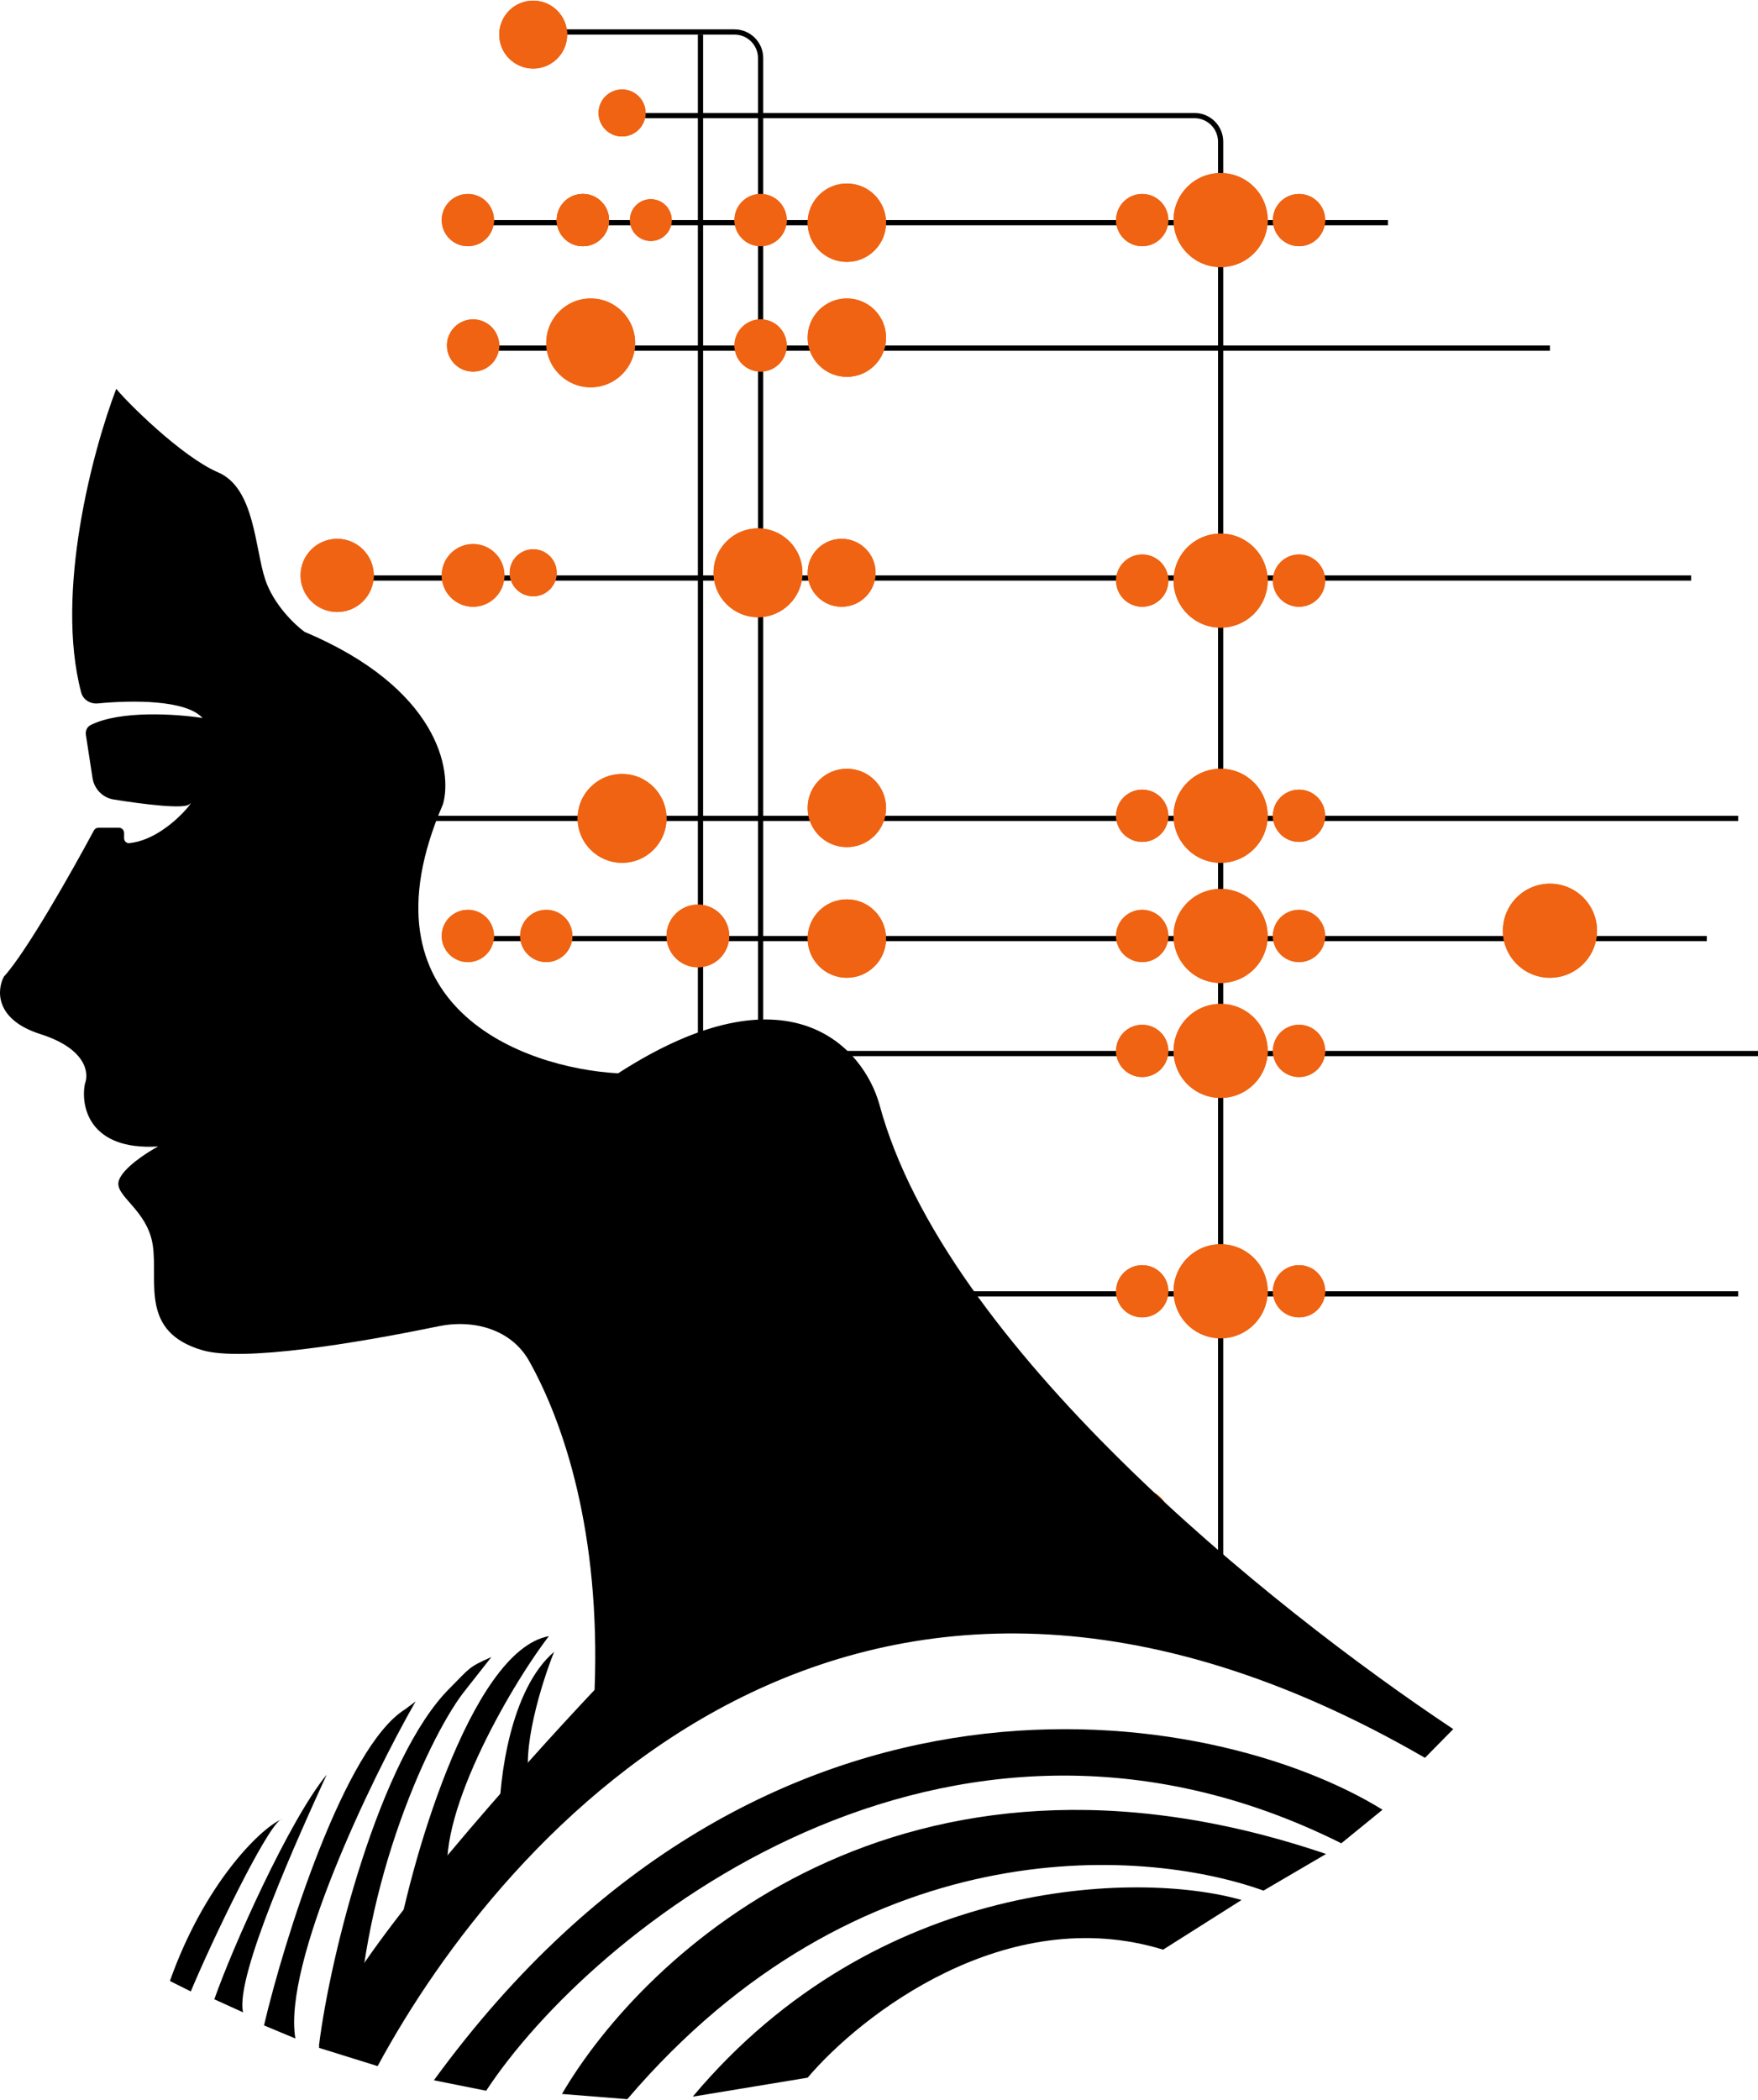 <svg width="576" height="688" viewBox="0 0 576 688" fill="none" xmlns="http://www.w3.org/2000/svg">
<g clip-path="url(#clip0_128_126)">
<path fill-rule="evenodd" clip-rule="evenodd" d="M240.644 11.334H174.703V9.622H240.644C245.847 9.622 250.064 13.837 250.064 19.037V466.681H248.352V19.037C248.352 14.783 244.901 11.334 240.644 11.334Z" fill="black"/>
<path fill-rule="evenodd" clip-rule="evenodd" d="M454.74 73.816H153.293V72.104H454.74V73.816Z" fill="black"/>
<path fill-rule="evenodd" clip-rule="evenodd" d="M507.836 114.9H153.293V113.188H507.836V114.9Z" fill="black"/>
<path fill-rule="evenodd" clip-rule="evenodd" d="M554.081 190.22L115.612 190.22L115.612 188.508L554.081 188.508V190.22Z" fill="black"/>
<path fill-rule="evenodd" clip-rule="evenodd" d="M569.495 268.965L132.74 268.965V267.253L569.495 267.253V268.965Z" fill="black"/>
<path fill-rule="evenodd" clip-rule="evenodd" d="M559.219 308.337H153.293V306.625H559.219V308.337Z" fill="black"/>
<path fill-rule="evenodd" clip-rule="evenodd" d="M576.347 345.997L226.942 345.997V344.285L576.347 344.285V345.997Z" fill="black"/>
<path fill-rule="evenodd" clip-rule="evenodd" d="M569.495 424.741L264.623 424.741V423.029L569.495 423.03V424.741Z" fill="black"/>
<path fill-rule="evenodd" clip-rule="evenodd" d="M230.368 11.334L230.368 467.537H228.655L228.655 11.334H230.368Z" fill="black"/>
<path fill-rule="evenodd" clip-rule="evenodd" d="M391.368 38.723H202.963V37.011H391.368C396.57 37.011 400.788 41.227 400.788 46.426V532.587H399.075V46.426C399.075 42.172 395.624 38.723 391.368 38.723Z" fill="black"/>
<path d="M415.344 72.103C415.344 80.612 408.443 87.51 399.929 87.51C391.416 87.51 384.514 80.612 384.514 72.103C384.514 63.595 391.416 56.697 399.929 56.697C408.443 56.697 415.344 63.595 415.344 72.103Z" fill="#EF6312"/>
<path fill-rule="evenodd" clip-rule="evenodd" d="M399.929 85.798C407.497 85.798 413.632 79.667 413.632 72.103C413.632 64.54 407.497 58.409 399.929 58.409C392.362 58.409 386.227 64.54 386.227 72.103C386.227 79.667 392.362 85.798 399.929 85.798ZM399.929 87.51C408.443 87.51 415.344 80.612 415.344 72.103C415.344 63.595 408.443 56.697 399.929 56.697C391.416 56.697 384.514 63.595 384.514 72.103C384.514 80.612 391.416 87.51 399.929 87.51Z" fill="#EF6312"/>
<path d="M434.185 72.103C434.185 76.831 430.351 80.663 425.621 80.663C420.891 80.663 417.057 76.831 417.057 72.103C417.057 67.376 420.891 63.544 425.621 63.544C430.351 63.544 434.185 67.376 434.185 72.103Z" fill="#EF6312"/>
<path fill-rule="evenodd" clip-rule="evenodd" d="M425.621 78.951C429.405 78.951 432.472 75.885 432.472 72.103C432.472 68.322 429.405 65.256 425.621 65.256C421.837 65.256 418.77 68.322 418.77 72.103C418.77 75.885 421.837 78.951 425.621 78.951ZM425.621 80.663C430.351 80.663 434.185 76.831 434.185 72.103C434.185 67.376 430.351 63.544 425.621 63.544C420.891 63.544 417.057 67.376 417.057 72.103C417.057 76.831 420.891 80.663 425.621 80.663Z" fill="#EF6312"/>
<path d="M382.802 72.103C382.802 76.831 378.968 80.663 374.238 80.663C369.508 80.663 365.674 76.831 365.674 72.103C365.674 67.376 369.508 63.544 374.238 63.544C378.968 63.544 382.802 67.376 382.802 72.103Z" fill="#EF6312"/>
<path fill-rule="evenodd" clip-rule="evenodd" d="M374.238 78.951C378.022 78.951 381.089 75.885 381.089 72.103C381.089 68.322 378.022 65.256 374.238 65.256C370.454 65.256 367.387 68.322 367.387 72.103C367.387 75.885 370.454 78.951 374.238 78.951ZM374.238 80.663C378.968 80.663 382.802 76.831 382.802 72.103C382.802 67.376 378.968 63.544 374.238 63.544C369.508 63.544 365.674 67.376 365.674 72.103C365.674 76.831 369.508 80.663 374.238 80.663Z" fill="#EF6312"/>
<path d="M257.77 72.103C257.77 76.831 253.936 80.663 249.206 80.663C244.476 80.663 240.642 76.831 240.642 72.103C240.642 67.376 244.476 63.544 249.206 63.544C253.936 63.544 257.77 67.376 257.77 72.103Z" fill="#EF6312"/>
<path fill-rule="evenodd" clip-rule="evenodd" d="M249.206 78.951C252.99 78.951 256.057 75.885 256.057 72.103C256.057 68.322 252.99 65.256 249.206 65.256C245.422 65.256 242.355 68.322 242.355 72.103C242.355 75.885 245.422 78.951 249.206 78.951ZM249.206 80.663C253.936 80.663 257.77 76.831 257.77 72.103C257.77 67.376 253.936 63.544 249.206 63.544C244.476 63.544 240.642 67.376 240.642 72.103C240.642 76.831 244.476 80.663 249.206 80.663Z" fill="#EF6312"/>
<path d="M199.536 72.103C199.536 76.831 195.701 80.663 190.972 80.663C186.242 80.663 182.408 76.831 182.408 72.103C182.408 67.376 186.242 63.544 190.972 63.544C195.701 63.544 199.536 67.376 199.536 72.103Z" fill="#EF6312"/>
<path fill-rule="evenodd" clip-rule="evenodd" d="M190.972 78.951C194.756 78.951 197.823 75.885 197.823 72.103C197.823 68.322 194.756 65.256 190.972 65.256C187.188 65.256 184.121 68.322 184.121 72.103C184.121 75.885 187.188 78.951 190.972 78.951ZM190.972 80.663C195.701 80.663 199.536 76.831 199.536 72.103C199.536 67.376 195.701 63.544 190.972 63.544C186.242 63.544 182.408 67.376 182.408 72.103C182.408 76.831 186.242 80.663 190.972 80.663Z" fill="#EF6312"/>
<path d="M220.089 72.103C220.089 75.885 217.022 78.951 213.238 78.951C209.454 78.951 206.387 75.885 206.387 72.103C206.387 68.322 209.454 65.256 213.238 65.256C217.022 65.256 220.089 68.322 220.089 72.103Z" fill="#EF6312"/>
<path fill-rule="evenodd" clip-rule="evenodd" d="M213.238 77.239C216.076 77.239 218.376 74.94 218.376 72.103C218.376 69.267 216.076 66.968 213.238 66.968C210.4 66.968 208.099 69.267 208.099 72.103C208.099 74.94 210.4 77.239 213.238 77.239ZM213.238 78.951C217.022 78.951 220.089 75.885 220.089 72.103C220.089 68.322 217.022 65.256 213.238 65.256C209.454 65.256 206.387 68.322 206.387 72.103C206.387 75.885 209.454 78.951 213.238 78.951Z" fill="#EF6312"/>
<path d="M161.855 72.103C161.855 76.831 158.021 80.663 153.291 80.663C148.561 80.663 144.727 76.831 144.727 72.103C144.727 67.376 148.561 63.544 153.291 63.544C158.021 63.544 161.855 67.376 161.855 72.103Z" fill="#EF6312"/>
<path fill-rule="evenodd" clip-rule="evenodd" d="M153.291 78.951C157.075 78.951 160.142 75.885 160.142 72.103C160.142 68.322 157.075 65.256 153.291 65.256C149.507 65.256 146.44 68.322 146.44 72.103C146.44 75.885 149.507 78.951 153.291 78.951ZM153.291 80.663C158.021 80.663 161.855 76.831 161.855 72.103C161.855 67.376 158.021 63.544 153.291 63.544C148.561 63.544 144.727 67.376 144.727 72.103C144.727 76.831 148.561 80.663 153.291 80.663Z" fill="#EF6312"/>
<path d="M290.312 72.959C290.312 80.05 284.561 85.798 277.467 85.798C270.372 85.798 264.621 80.05 264.621 72.959C264.621 65.869 270.372 60.121 277.467 60.121C284.561 60.121 290.312 65.869 290.312 72.959Z" fill="#EF6312"/>
<path fill-rule="evenodd" clip-rule="evenodd" d="M277.467 84.086C283.615 84.086 288.6 79.105 288.6 72.959C288.6 66.814 283.615 61.833 277.467 61.833C271.318 61.833 266.334 66.814 266.334 72.959C266.334 79.105 271.318 84.086 277.467 84.086ZM277.467 85.798C284.561 85.798 290.312 80.05 290.312 72.959C290.312 65.869 284.561 60.121 277.467 60.121C270.372 60.121 264.621 65.869 264.621 72.959C264.621 80.05 270.372 85.798 277.467 85.798Z" fill="#EF6312"/>
<path d="M199.536 72.103C199.536 76.831 195.701 80.663 190.972 80.663C186.242 80.663 182.408 76.831 182.408 72.103C182.408 67.376 186.242 63.544 190.972 63.544C195.701 63.544 199.536 67.376 199.536 72.103Z" fill="#EF6312"/>
<path fill-rule="evenodd" clip-rule="evenodd" d="M190.972 78.951C194.756 78.951 197.823 75.885 197.823 72.103C197.823 68.322 194.756 65.256 190.972 65.256C187.188 65.256 184.121 68.322 184.121 72.103C184.121 75.885 187.188 78.951 190.972 78.951ZM190.972 80.663C195.701 80.663 199.536 76.831 199.536 72.103C199.536 67.376 195.701 63.544 190.972 63.544C186.242 63.544 182.408 67.376 182.408 72.103C182.408 76.831 186.242 80.663 190.972 80.663Z" fill="#EF6312"/>
<path d="M257.77 113.187C257.77 117.915 253.936 121.747 249.206 121.747C244.476 121.747 240.642 117.915 240.642 113.187C240.642 108.46 244.476 104.628 249.206 104.628C253.936 104.628 257.77 108.46 257.77 113.187Z" fill="#EF6312"/>
<path fill-rule="evenodd" clip-rule="evenodd" d="M249.206 120.035C252.99 120.035 256.057 116.969 256.057 113.187C256.057 109.406 252.99 106.34 249.206 106.34C245.422 106.34 242.355 109.406 242.355 113.187C242.355 116.969 245.422 120.035 249.206 120.035ZM249.206 121.747C253.936 121.747 257.77 117.915 257.77 113.187C257.77 108.46 253.936 104.628 249.206 104.628C244.476 104.628 240.642 108.46 240.642 113.187C240.642 117.915 244.476 121.747 249.206 121.747Z" fill="#EF6312"/>
<path d="M208.099 112.332C208.099 120.368 201.581 126.882 193.541 126.882C185.501 126.882 178.982 120.368 178.982 112.332C178.982 104.295 185.501 97.781 193.541 97.781C201.581 97.781 208.099 104.295 208.099 112.332Z" fill="#EF6312"/>
<path fill-rule="evenodd" clip-rule="evenodd" d="M193.541 125.17C200.635 125.17 206.387 119.422 206.387 112.332C206.387 105.241 200.635 99.493 193.541 99.493C186.446 99.493 180.695 105.241 180.695 112.332C180.695 119.422 186.446 125.17 193.541 125.17ZM193.541 126.882C201.581 126.882 208.099 120.368 208.099 112.332C208.099 104.295 201.581 97.781 193.541 97.781C185.501 97.781 178.982 104.295 178.982 112.332C178.982 120.368 185.501 126.882 193.541 126.882Z" fill="#EF6312"/>
<path d="M163.568 113.187C163.568 117.915 159.733 121.747 155.004 121.747C150.274 121.747 146.44 117.915 146.44 113.187C146.44 108.46 150.274 104.628 155.004 104.628C159.733 104.628 163.568 108.46 163.568 113.187Z" fill="#EF6312"/>
<path fill-rule="evenodd" clip-rule="evenodd" d="M155.004 120.035C158.787 120.035 161.855 116.969 161.855 113.187C161.855 109.406 158.787 106.34 155.004 106.34C151.22 106.34 148.153 109.406 148.153 113.187C148.153 116.969 151.22 120.035 155.004 120.035ZM155.004 121.747C159.733 121.747 163.568 117.915 163.568 113.187C163.568 108.46 159.733 104.628 155.004 104.628C150.274 104.628 146.44 108.46 146.44 113.187C146.44 117.915 150.274 121.747 155.004 121.747Z" fill="#EF6312"/>
<path d="M290.312 110.62C290.312 117.71 284.561 123.458 277.467 123.458C270.372 123.458 264.621 117.71 264.621 110.62C264.621 103.529 270.372 97.781 277.467 97.781C284.561 97.781 290.312 103.529 290.312 110.62Z" fill="#EF6312"/>
<path fill-rule="evenodd" clip-rule="evenodd" d="M277.467 121.747C283.615 121.747 288.6 116.765 288.6 110.62C288.6 104.474 283.615 99.493 277.467 99.493C271.318 99.493 266.334 104.474 266.334 110.62C266.334 116.765 271.318 121.747 277.467 121.747ZM277.467 123.458C284.561 123.458 290.312 117.71 290.312 110.62C290.312 103.529 284.561 97.781 277.467 97.781C270.372 97.781 264.621 103.529 264.621 110.62C264.621 117.71 270.372 123.458 277.467 123.458Z" fill="#EF6312"/>
<path d="M415.344 190.22C415.344 198.729 408.443 205.626 399.929 205.626C391.416 205.626 384.514 198.729 384.514 190.22C384.514 181.711 391.416 174.813 399.929 174.813C408.443 174.813 415.344 181.711 415.344 190.22Z" fill="#EF6312"/>
<path fill-rule="evenodd" clip-rule="evenodd" d="M399.929 203.915C407.497 203.915 413.632 197.783 413.632 190.22C413.632 182.657 407.497 176.525 399.929 176.525C392.362 176.525 386.227 182.657 386.227 190.22C386.227 197.783 392.362 203.915 399.929 203.915ZM399.929 205.626C408.443 205.626 415.344 198.729 415.344 190.22C415.344 181.711 408.443 174.813 399.929 174.813C391.416 174.813 384.514 181.711 384.514 190.22C384.514 198.729 391.416 205.626 399.929 205.626Z" fill="#EF6312"/>
<path d="M434.185 190.22C434.185 194.947 430.351 198.779 425.621 198.779C420.891 198.779 417.057 194.947 417.057 190.22C417.057 185.493 420.891 181.661 425.621 181.661C430.351 181.661 434.185 185.493 434.185 190.22Z" fill="#EF6312"/>
<path fill-rule="evenodd" clip-rule="evenodd" d="M425.621 197.067C429.405 197.067 432.472 194.002 432.472 190.22C432.472 186.438 429.405 183.373 425.621 183.373C421.837 183.373 418.77 186.438 418.77 190.22C418.77 194.002 421.837 197.067 425.621 197.067ZM425.621 198.779C430.351 198.779 434.185 194.947 434.185 190.22C434.185 185.493 430.351 181.661 425.621 181.661C420.891 181.661 417.057 185.493 417.057 190.22C417.057 194.947 420.891 198.779 425.621 198.779Z" fill="#EF6312"/>
<path d="M382.802 190.22C382.802 194.947 378.968 198.779 374.238 198.779C369.508 198.779 365.674 194.947 365.674 190.22C365.674 185.493 369.508 181.661 374.238 181.661C378.968 181.661 382.802 185.493 382.802 190.22Z" fill="#EF6312"/>
<path fill-rule="evenodd" clip-rule="evenodd" d="M374.238 197.067C378.022 197.067 381.089 194.002 381.089 190.22C381.089 186.438 378.022 183.373 374.238 183.373C370.454 183.373 367.387 186.438 367.387 190.22C367.387 194.002 370.454 197.067 374.238 197.067ZM374.238 198.779C378.968 198.779 382.802 194.947 382.802 190.22C382.802 185.493 378.968 181.661 374.238 181.661C369.508 181.661 365.674 185.493 365.674 190.22C365.674 194.947 369.508 198.779 374.238 198.779Z" fill="#EF6312"/>
<path d="M262.908 187.652C262.908 195.688 256.39 202.203 248.35 202.203C240.309 202.203 233.791 195.688 233.791 187.652C233.791 179.616 240.309 173.102 248.35 173.102C256.39 173.102 262.908 179.616 262.908 187.652Z" fill="#EF6312"/>
<path fill-rule="evenodd" clip-rule="evenodd" d="M248.35 200.491C255.444 200.491 261.195 194.743 261.195 187.652C261.195 180.562 255.444 174.813 248.35 174.813C241.255 174.813 235.504 180.562 235.504 187.652C235.504 194.743 241.255 200.491 248.35 200.491ZM248.35 202.203C256.39 202.203 262.908 195.688 262.908 187.652C262.908 179.616 256.39 173.102 248.35 173.102C240.309 173.102 233.791 179.616 233.791 187.652C233.791 195.688 240.309 202.203 248.35 202.203Z" fill="#EF6312"/>
<path d="M182.408 187.652C182.408 191.907 178.957 195.355 174.701 195.355C170.444 195.355 166.993 191.907 166.993 187.652C166.993 183.398 170.444 179.949 174.701 179.949C178.957 179.949 182.408 183.398 182.408 187.652Z" fill="#EF6312"/>
<path fill-rule="evenodd" clip-rule="evenodd" d="M174.701 193.644C178.011 193.644 180.695 190.961 180.695 187.652C180.695 184.343 178.011 181.661 174.701 181.661C171.39 181.661 168.706 184.343 168.706 187.652C168.706 190.961 171.39 193.644 174.701 193.644ZM174.701 195.355C178.957 195.355 182.408 191.907 182.408 187.652C182.408 183.398 178.957 179.949 174.701 179.949C170.444 179.949 166.993 183.398 166.993 187.652C166.993 191.907 170.444 195.355 174.701 195.355Z" fill="#EF6312"/>
<path d="M165.28 188.508C165.28 194.181 160.679 198.779 155.004 198.779C149.328 198.779 144.727 194.181 144.727 188.508C144.727 182.836 149.328 178.237 155.004 178.237C160.679 178.237 165.28 182.836 165.28 188.508Z" fill="#EF6312"/>
<path fill-rule="evenodd" clip-rule="evenodd" d="M155.004 197.067C159.733 197.067 163.568 193.235 163.568 188.508C163.568 183.781 159.733 179.949 155.004 179.949C150.274 179.949 146.44 183.781 146.44 188.508C146.44 193.235 150.274 197.067 155.004 197.067ZM155.004 198.779C160.679 198.779 165.28 194.181 165.28 188.508C165.28 182.836 160.679 178.237 155.004 178.237C149.328 178.237 144.727 182.836 144.727 188.508C144.727 194.181 149.328 198.779 155.004 198.779Z" fill="#EF6312"/>
<path d="M286.887 187.652C286.887 193.797 281.902 198.779 275.754 198.779C269.605 198.779 264.621 193.797 264.621 187.652C264.621 181.507 269.605 176.525 275.754 176.525C281.902 176.525 286.887 181.507 286.887 187.652Z" fill="#EF6312"/>
<path fill-rule="evenodd" clip-rule="evenodd" d="M275.754 197.067C280.956 197.067 285.174 192.852 285.174 187.652C285.174 182.452 280.956 178.237 275.754 178.237C270.551 178.237 266.334 182.452 266.334 187.652C266.334 192.852 270.551 197.067 275.754 197.067ZM275.754 198.779C281.902 198.779 286.887 193.797 286.887 187.652C286.887 181.507 281.902 176.525 275.754 176.525C269.605 176.525 264.621 181.507 264.621 187.652C264.621 193.797 269.605 198.779 275.754 198.779Z" fill="#EF6312"/>
<path d="M415.344 267.252C415.344 275.761 408.443 282.659 399.929 282.659C391.416 282.659 384.514 275.761 384.514 267.252C384.514 258.744 391.416 251.846 399.929 251.846C408.443 251.846 415.344 258.744 415.344 267.252Z" fill="#EF6312"/>
<path fill-rule="evenodd" clip-rule="evenodd" d="M399.929 280.947C407.497 280.947 413.632 274.816 413.632 267.252C413.632 259.689 407.497 253.558 399.929 253.558C392.362 253.558 386.227 259.689 386.227 267.252C386.227 274.816 392.362 280.947 399.929 280.947ZM399.929 282.659C408.443 282.659 415.344 275.761 415.344 267.252C415.344 258.744 408.443 251.846 399.929 251.846C391.416 251.846 384.514 258.744 384.514 267.252C384.514 275.761 391.416 282.659 399.929 282.659Z" fill="#EF6312"/>
<path d="M434.185 267.252C434.185 271.979 430.351 275.811 425.621 275.811C420.891 275.811 417.057 271.979 417.057 267.252C417.057 262.525 420.891 258.693 425.621 258.693C430.351 258.693 434.185 262.525 434.185 267.252Z" fill="#EF6312"/>
<path fill-rule="evenodd" clip-rule="evenodd" d="M425.621 274.1C429.405 274.1 432.472 271.034 432.472 267.252C432.472 263.471 429.405 260.405 425.621 260.405C421.837 260.405 418.77 263.471 418.77 267.252C418.77 271.034 421.837 274.1 425.621 274.1ZM425.621 275.811C430.351 275.811 434.185 271.979 434.185 267.252C434.185 262.525 430.351 258.693 425.621 258.693C420.891 258.693 417.057 262.525 417.057 267.252C417.057 271.979 420.891 275.811 425.621 275.811Z" fill="#EF6312"/>
<path d="M382.802 267.252C382.802 271.979 378.968 275.811 374.238 275.811C369.508 275.811 365.674 271.979 365.674 267.252C365.674 262.525 369.508 258.693 374.238 258.693C378.968 258.693 382.802 262.525 382.802 267.252Z" fill="#EF6312"/>
<path fill-rule="evenodd" clip-rule="evenodd" d="M374.238 274.1C378.022 274.1 381.089 271.034 381.089 267.252C381.089 263.471 378.022 260.405 374.238 260.405C370.454 260.405 367.387 263.471 367.387 267.252C367.387 271.034 370.454 274.1 374.238 274.1ZM374.238 275.811C378.968 275.811 382.802 271.979 382.802 267.252C382.802 262.525 378.968 258.693 374.238 258.693C369.508 258.693 365.674 262.525 365.674 267.252C365.674 271.979 369.508 275.811 374.238 275.811Z" fill="#EF6312"/>
<path d="M290.312 264.685C290.312 271.775 284.561 277.523 277.467 277.523C270.372 277.523 264.621 271.775 264.621 264.685C264.621 257.594 270.372 251.846 277.467 251.846C284.561 251.846 290.312 257.594 290.312 264.685Z" fill="#EF6312"/>
<path fill-rule="evenodd" clip-rule="evenodd" d="M277.467 275.811C283.615 275.811 288.6 270.83 288.6 264.685C288.6 258.539 283.615 253.558 277.467 253.558C271.318 253.558 266.334 258.539 266.334 264.685C266.334 270.83 271.318 275.811 277.467 275.811ZM277.467 277.523C284.561 277.523 290.312 271.775 290.312 264.685C290.312 257.594 284.561 251.846 277.467 251.846C270.372 251.846 264.621 257.594 264.621 264.685C264.621 271.775 270.372 277.523 277.467 277.523Z" fill="#EF6312"/>
<path d="M218.376 268.108C218.376 276.144 211.858 282.659 203.818 282.659C195.777 282.659 189.259 276.144 189.259 268.108C189.259 260.072 195.777 253.558 203.818 253.558C211.858 253.558 218.376 260.072 218.376 268.108Z" fill="#EF6312"/>
<path fill-rule="evenodd" clip-rule="evenodd" d="M203.818 280.947C210.912 280.947 216.663 275.199 216.663 268.108C216.663 261.018 210.912 255.27 203.818 255.27C196.723 255.27 190.972 261.018 190.972 268.108C190.972 275.199 196.723 280.947 203.818 280.947ZM203.818 282.659C211.858 282.659 218.376 276.144 218.376 268.108C218.376 260.072 211.858 253.558 203.818 253.558C195.777 253.558 189.259 260.072 189.259 268.108C189.259 276.144 195.777 282.659 203.818 282.659Z" fill="#EF6312"/>
<path d="M415.344 306.624C415.344 315.133 408.443 322.031 399.929 322.031C391.416 322.031 384.514 315.133 384.514 306.624C384.514 298.116 391.416 291.218 399.929 291.218C408.443 291.218 415.344 298.116 415.344 306.624Z" fill="#EF6312"/>
<path fill-rule="evenodd" clip-rule="evenodd" d="M399.929 320.319C407.497 320.319 413.632 314.188 413.632 306.624C413.632 299.061 407.497 292.93 399.929 292.93C392.362 292.93 386.227 299.061 386.227 306.624C386.227 314.188 392.362 320.319 399.929 320.319ZM399.929 322.031C408.443 322.031 415.344 315.133 415.344 306.624C415.344 298.116 408.443 291.218 399.929 291.218C391.416 291.218 384.514 298.116 384.514 306.624C384.514 315.133 391.416 322.031 399.929 322.031Z" fill="#EF6312"/>
<path d="M434.185 306.624C434.185 311.352 430.351 315.184 425.621 315.184C420.891 315.184 417.057 311.352 417.057 306.624C417.057 301.897 420.891 298.065 425.621 298.065C430.351 298.065 434.185 301.897 434.185 306.624Z" fill="#EF6312"/>
<path fill-rule="evenodd" clip-rule="evenodd" d="M425.621 313.472C429.405 313.472 432.472 310.406 432.472 306.624C432.472 302.843 429.405 299.777 425.621 299.777C421.837 299.777 418.77 302.843 418.77 306.624C418.77 310.406 421.837 313.472 425.621 313.472ZM425.621 315.184C430.351 315.184 434.185 311.352 434.185 306.624C434.185 301.897 430.351 298.065 425.621 298.065C420.891 298.065 417.057 301.897 417.057 306.624C417.057 311.352 420.891 315.184 425.621 315.184Z" fill="#EF6312"/>
<path d="M382.802 306.624C382.802 311.352 378.968 315.184 374.238 315.184C369.508 315.184 365.674 311.352 365.674 306.624C365.674 301.897 369.508 298.065 374.238 298.065C378.968 298.065 382.802 301.897 382.802 306.624Z" fill="#EF6312"/>
<path fill-rule="evenodd" clip-rule="evenodd" d="M374.238 313.472C378.022 313.472 381.089 310.406 381.089 306.624C381.089 302.843 378.022 299.777 374.238 299.777C370.454 299.777 367.387 302.843 367.387 306.624C367.387 310.406 370.454 313.472 374.238 313.472ZM374.238 315.184C378.968 315.184 382.802 311.352 382.802 306.624C382.802 301.897 378.968 298.065 374.238 298.065C369.508 298.065 365.674 301.897 365.674 306.624C365.674 311.352 369.508 315.184 374.238 315.184Z" fill="#EF6312"/>
<path d="M238.929 306.624C238.929 312.297 234.328 316.895 228.653 316.895C222.977 316.895 218.376 312.297 218.376 306.624C218.376 300.952 222.977 296.353 228.653 296.353C234.328 296.353 238.929 300.952 238.929 306.624Z" fill="#EF6312"/>
<path fill-rule="evenodd" clip-rule="evenodd" d="M228.653 315.184C233.382 315.184 237.217 311.352 237.217 306.624C237.217 301.897 233.382 298.065 228.653 298.065C223.923 298.065 220.089 301.897 220.089 306.624C220.089 311.352 223.923 315.184 228.653 315.184ZM228.653 316.895C234.328 316.895 238.929 312.297 238.929 306.624C238.929 300.952 234.328 296.353 228.653 296.353C222.977 296.353 218.376 300.952 218.376 306.624C218.376 312.297 222.977 316.895 228.653 316.895Z" fill="#EF6312"/>
<path d="M161.855 306.624C161.855 311.352 158.021 315.184 153.291 315.184C148.561 315.184 144.727 311.352 144.727 306.624C144.727 301.897 148.561 298.065 153.291 298.065C158.021 298.065 161.855 301.897 161.855 306.624Z" fill="#EF6312"/>
<path fill-rule="evenodd" clip-rule="evenodd" d="M153.291 313.472C157.075 313.472 160.142 310.406 160.142 306.624C160.142 302.843 157.075 299.777 153.291 299.777C149.507 299.777 146.44 302.843 146.44 306.624C146.44 310.406 149.507 313.472 153.291 313.472ZM153.291 315.184C158.021 315.184 161.855 311.352 161.855 306.624C161.855 301.897 158.021 298.065 153.291 298.065C148.561 298.065 144.727 301.897 144.727 306.624C144.727 311.352 148.561 315.184 153.291 315.184Z" fill="#EF6312"/>
<path d="M290.312 307.48C290.312 314.571 284.561 320.319 277.467 320.319C270.372 320.319 264.621 314.571 264.621 307.48C264.621 300.39 270.372 294.642 277.467 294.642C284.561 294.642 290.312 300.39 290.312 307.48Z" fill="#EF6312"/>
<path fill-rule="evenodd" clip-rule="evenodd" d="M277.467 318.607C283.615 318.607 288.6 313.626 288.6 307.48C288.6 301.335 283.615 296.353 277.467 296.353C271.318 296.353 266.334 301.335 266.334 307.48C266.334 313.626 271.318 318.607 277.467 318.607ZM277.467 320.319C284.561 320.319 290.312 314.571 290.312 307.48C290.312 300.39 284.561 294.642 277.467 294.642C270.372 294.642 264.621 300.39 264.621 307.48C264.621 314.571 270.372 320.319 277.467 320.319Z" fill="#EF6312"/>
<path d="M187.546 306.624C187.546 311.352 183.712 315.184 178.982 315.184C174.253 315.184 170.419 311.352 170.419 306.624C170.419 301.897 174.253 298.065 178.982 298.065C183.712 298.065 187.546 301.897 187.546 306.624Z" fill="#EF6312"/>
<path fill-rule="evenodd" clip-rule="evenodd" d="M178.982 313.472C182.766 313.472 185.834 310.406 185.834 306.624C185.834 302.843 182.766 299.777 178.982 299.777C175.199 299.777 172.131 302.843 172.131 306.624C172.131 310.406 175.199 313.472 178.982 313.472ZM178.982 315.184C183.712 315.184 187.546 311.352 187.546 306.624C187.546 301.897 183.712 298.065 178.982 298.065C174.253 298.065 170.419 301.897 170.419 306.624C170.419 311.352 174.253 315.184 178.982 315.184Z" fill="#EF6312"/>
<path d="M415.344 344.285C415.344 352.794 408.443 359.691 399.929 359.691C391.416 359.691 384.514 352.794 384.514 344.285C384.514 335.776 391.416 328.878 399.929 328.878C408.443 328.878 415.344 335.776 415.344 344.285Z" fill="#EF6312"/>
<path fill-rule="evenodd" clip-rule="evenodd" d="M399.929 357.979C407.497 357.979 413.632 351.848 413.632 344.285C413.632 336.721 407.497 330.59 399.929 330.59C392.362 330.59 386.227 336.721 386.227 344.285C386.227 351.848 392.362 357.979 399.929 357.979ZM399.929 359.691C408.443 359.691 415.344 352.794 415.344 344.285C415.344 335.776 408.443 328.878 399.929 328.878C391.416 328.878 384.514 335.776 384.514 344.285C384.514 352.794 391.416 359.691 399.929 359.691Z" fill="#EF6312"/>
<path d="M434.185 344.285C434.185 349.012 430.351 352.844 425.621 352.844C420.891 352.844 417.057 349.012 417.057 344.285C417.057 339.558 420.891 335.726 425.621 335.726C430.351 335.726 434.185 339.558 434.185 344.285Z" fill="#EF6312"/>
<path fill-rule="evenodd" clip-rule="evenodd" d="M425.621 351.132C429.405 351.132 432.472 348.066 432.472 344.285C432.472 340.503 429.405 337.437 425.621 337.437C421.837 337.437 418.77 340.503 418.77 344.285C418.77 348.066 421.837 351.132 425.621 351.132ZM425.621 352.844C430.351 352.844 434.185 349.012 434.185 344.285C434.185 339.558 430.351 335.726 425.621 335.726C420.891 335.726 417.057 339.558 417.057 344.285C417.057 349.012 420.891 352.844 425.621 352.844Z" fill="#EF6312"/>
<path d="M382.802 344.285C382.802 349.012 378.968 352.844 374.238 352.844C369.508 352.844 365.674 349.012 365.674 344.285C365.674 339.558 369.508 335.726 374.238 335.726C378.968 335.726 382.802 339.558 382.802 344.285Z" fill="#EF6312"/>
<path fill-rule="evenodd" clip-rule="evenodd" d="M374.238 351.132C378.022 351.132 381.089 348.066 381.089 344.285C381.089 340.503 378.022 337.437 374.238 337.437C370.454 337.437 367.387 340.503 367.387 344.285C367.387 348.066 370.454 351.132 374.238 351.132ZM374.238 352.844C378.968 352.844 382.802 349.012 382.802 344.285C382.802 339.558 378.968 335.726 374.238 335.726C369.508 335.726 365.674 339.558 365.674 344.285C365.674 349.012 369.508 352.844 374.238 352.844Z" fill="#EF6312"/>
<path d="M415.344 423.029C415.344 431.538 408.443 438.436 399.929 438.436C391.416 438.436 384.514 431.538 384.514 423.029C384.514 414.52 391.416 407.623 399.929 407.623C408.443 407.623 415.344 414.52 415.344 423.029Z" fill="#EF6312"/>
<path fill-rule="evenodd" clip-rule="evenodd" d="M399.929 436.724C407.497 436.724 413.632 430.592 413.632 423.029C413.632 415.466 407.497 409.334 399.929 409.334C392.362 409.334 386.227 415.466 386.227 423.029C386.227 430.592 392.362 436.724 399.929 436.724ZM399.929 438.436C408.443 438.436 415.344 431.538 415.344 423.029C415.344 414.52 408.443 407.623 399.929 407.623C391.416 407.623 384.514 414.52 384.514 423.029C384.514 431.538 391.416 438.436 399.929 438.436Z" fill="#EF6312"/>
<path d="M434.185 423.029C434.185 427.756 430.351 431.588 425.621 431.588C420.891 431.588 417.057 427.756 417.057 423.029C417.057 418.302 420.891 414.47 425.621 414.47C430.351 414.47 434.185 418.302 434.185 423.029Z" fill="#EF6312"/>
<path fill-rule="evenodd" clip-rule="evenodd" d="M425.621 429.876C429.405 429.876 432.472 426.811 432.472 423.029C432.472 419.247 429.405 416.182 425.621 416.182C421.837 416.182 418.77 419.247 418.77 423.029C418.77 426.811 421.837 429.876 425.621 429.876ZM425.621 431.588C430.351 431.588 434.185 427.756 434.185 423.029C434.185 418.302 430.351 414.47 425.621 414.47C420.891 414.47 417.057 418.302 417.057 423.029C417.057 427.756 420.891 431.588 425.621 431.588Z" fill="#EF6312"/>
<path d="M382.802 423.029C382.802 427.756 378.968 431.588 374.238 431.588C369.508 431.588 365.674 427.756 365.674 423.029C365.674 418.302 369.508 414.47 374.238 414.47C378.968 414.47 382.802 418.302 382.802 423.029Z" fill="#EF6312"/>
<path fill-rule="evenodd" clip-rule="evenodd" d="M374.238 429.876C378.022 429.876 381.089 426.811 381.089 423.029C381.089 419.247 378.022 416.182 374.238 416.182C370.454 416.182 367.387 419.247 367.387 423.029C367.387 426.811 370.454 429.876 374.238 429.876ZM374.238 431.588C378.968 431.588 382.802 427.756 382.802 423.029C382.802 418.302 378.968 414.47 374.238 414.47C369.508 414.47 365.674 418.302 365.674 423.029C365.674 427.756 369.508 431.588 374.238 431.588Z" fill="#EF6312"/>
<path d="M382.802 496.638C382.802 501.365 378.968 505.197 374.238 505.197C369.508 505.197 365.674 501.365 365.674 496.638C365.674 491.911 369.508 488.079 374.238 488.079C378.968 488.079 382.802 491.911 382.802 496.638Z" fill="#EF6312"/>
<path fill-rule="evenodd" clip-rule="evenodd" d="M374.238 503.485C378.022 503.485 381.089 500.42 381.089 496.638C381.089 492.856 378.022 489.79 374.238 489.79C370.454 489.79 367.387 492.856 367.387 496.638C367.387 500.42 370.454 503.485 374.238 503.485ZM374.238 505.197C378.968 505.197 382.802 501.365 382.802 496.638C382.802 491.911 378.968 488.079 374.238 488.079C369.508 488.079 365.674 491.911 365.674 496.638C365.674 501.365 369.508 505.197 374.238 505.197Z" fill="#EF6312"/>
<path d="M185.834 11.334C185.834 17.479 180.849 22.46 174.701 22.46C168.552 22.46 163.568 17.479 163.568 11.334C163.568 5.188 168.552 0.207 174.701 0.207C180.849 0.207 185.834 5.188 185.834 11.334Z" fill="#EF6312"/>
<path fill-rule="evenodd" clip-rule="evenodd" d="M174.701 20.748C179.903 20.748 184.121 16.533 184.121 11.334C184.121 6.134 179.903 1.918 174.701 1.918C169.498 1.918 165.28 6.134 165.28 11.334C165.28 16.533 169.498 20.748 174.701 20.748ZM174.701 22.46C180.849 22.46 185.834 17.479 185.834 11.334C185.834 5.188 180.849 0.207 174.701 0.207C168.552 0.207 163.568 5.188 163.568 11.334C163.568 17.479 168.552 22.46 174.701 22.46Z" fill="#EF6312"/>
<path d="M211.525 37.011C211.525 41.265 208.074 44.714 203.818 44.714C199.561 44.714 196.11 41.265 196.11 37.011C196.11 32.757 199.561 29.308 203.818 29.308C208.074 29.308 211.525 32.757 211.525 37.011Z" fill="#EF6312"/>
<path fill-rule="evenodd" clip-rule="evenodd" d="M203.818 43.002C207.128 43.002 209.812 40.32 209.812 37.011C209.812 33.702 207.128 31.02 203.818 31.02C200.507 31.02 197.823 33.702 197.823 37.011C197.823 40.32 200.507 43.002 203.818 43.002ZM203.818 44.714C208.074 44.714 211.525 41.265 211.525 37.011C211.525 32.757 208.074 29.308 203.818 29.308C199.561 29.308 196.11 32.757 196.11 37.011C196.11 41.265 199.561 44.714 203.818 44.714Z" fill="#EF6312"/>
<path d="M122.461 188.508C122.461 195.126 117.093 200.491 110.472 200.491C103.85 200.491 98.482 195.126 98.482 188.508C98.482 181.89 103.85 176.525 110.472 176.525C117.093 176.525 122.461 181.89 122.461 188.508Z" fill="#EF6312"/>
<path fill-rule="evenodd" clip-rule="evenodd" d="M110.472 198.779C116.147 198.779 120.748 194.181 120.748 188.508C120.748 182.836 116.147 178.237 110.472 178.237C104.796 178.237 100.195 182.836 100.195 188.508C100.195 194.181 104.796 198.779 110.472 198.779ZM110.472 200.491C117.093 200.491 122.461 195.126 122.461 188.508C122.461 181.89 117.093 176.525 110.472 176.525C103.85 176.525 98.482 181.89 98.482 188.508C98.482 195.126 103.85 200.491 110.472 200.491Z" fill="#EF6312"/>
<path d="M136.163 267.252C136.163 271.979 132.329 275.811 127.599 275.811C122.87 275.811 119.036 271.979 119.036 267.252C119.036 262.525 122.87 258.693 127.599 258.693C132.329 258.693 136.163 262.525 136.163 267.252Z" fill="#EF6312"/>
<path fill-rule="evenodd" clip-rule="evenodd" d="M127.599 274.1C131.383 274.1 134.451 271.034 134.451 267.252C134.451 263.471 131.383 260.405 127.599 260.405C123.816 260.405 120.748 263.471 120.748 267.252C120.748 271.034 123.816 274.1 127.599 274.1ZM127.599 275.811C132.329 275.811 136.163 271.979 136.163 267.252C136.163 262.525 132.329 258.693 127.599 258.693C122.87 258.693 119.036 262.525 119.036 267.252C119.036 271.979 122.87 275.811 127.599 275.811Z" fill="#EF6312"/>
<path d="M523.249 304.913C523.249 313.421 516.347 320.319 507.834 320.319C499.32 320.319 492.419 313.421 492.419 304.913C492.419 296.404 499.32 289.506 507.834 289.506C516.347 289.506 523.249 296.404 523.249 304.913Z" fill="#EF6312"/>
<path fill-rule="evenodd" clip-rule="evenodd" d="M507.834 318.607C515.401 318.607 521.536 312.476 521.536 304.913C521.536 297.349 515.401 291.218 507.834 291.218C500.266 291.218 494.132 297.349 494.132 304.913C494.132 312.476 500.266 318.607 507.834 318.607ZM507.834 320.319C516.347 320.319 523.249 313.421 523.249 304.913C523.249 296.404 516.347 289.506 507.834 289.506C499.32 289.506 492.419 296.404 492.419 304.913C492.419 313.421 499.32 320.319 507.834 320.319Z" fill="#EF6312"/>
<path d="M439.475 603.877C309.304 538.827 193.829 632.442 159.289 684.938L142.161 681.515C250.408 532.928 397.595 558.64 452.975 592.877L439.475 603.877Z" fill="black"/>
<path d="M132.741 559.974C112.872 572.299 93.062 635.58 86.496 663.54L96.773 667.82C92.662 643.169 121.322 583.369 136.166 557.406L132.741 559.974Z" fill="black"/>
<path d="M92.491 595.923C92.278 596 92.05 596.096 91.809 596.211C86.764 599.896 69.645 635.32 62.517 652.413L55.666 648.99C66.918 617.236 84.938 599.494 91.809 596.211C92.07 596.021 92.298 595.923 92.491 595.923Z" fill="black"/>
<path d="M147.299 553.127C124.525 575.888 108.191 640.145 104.48 670.387L116.975 673.877C116.975 621.152 139.592 570.816 151.581 554.839L161.001 542.856C153.294 546.28 154.15 546.28 147.299 553.127Z" fill="black"/>
<path d="M179.842 536.009C153.808 540.802 133.57 613.612 129.288 640.43L147.299 617.321C141.818 596.779 166.71 553.127 179.842 536.009Z" fill="black"/>
<path d="M181.554 541.144C167.167 553.469 163.57 582.799 163.57 595.923L173.847 584.796C170.421 573.84 177.558 551.13 181.554 541.144Z" fill="black"/>
<path d="M107.046 581.372C94.714 596.436 76.216 637.863 70.222 654.981L79.642 659.26C76.901 647.62 97.911 601.343 107.046 581.372Z" fill="black"/>
<path d="M413.975 619.377L434.475 607.377C295.398 560.13 210.957 640.062 184.124 685.996L205.534 687.708C280.895 599.378 373.439 604.826 413.975 619.377Z" fill="black"/>
<path d="M381.091 638.719C329.708 622.97 282.036 660.117 264.622 680.659L226.975 686.877C287.264 614.98 372.812 612.756 406.782 622.456L381.091 638.719Z" fill="black"/>
<path d="M26.597 226.857C17.921 194.072 30.424 147.358 38.092 127.377C41.518 131.657 59.501 149.631 71.49 154.766C83.48 159.902 83.48 179.588 86.905 189.859C89.646 198.076 96.611 204.695 99.751 206.977C143.598 225.465 148.28 252.341 145.139 263.468C116.365 329.887 171.402 349.915 202.517 351.627C258.696 315.336 283.017 343.353 288.155 361.898C309.394 440.642 415.631 526.234 476.149 566.462L466.881 575.877C279.846 467.689 164.836 600.699 123.73 676.875L104.475 670.877L110.028 658.901C120.304 635.62 170.831 579.015 194.81 553.623C196.831 502.117 184.693 466.065 173.372 445.879C167.553 435.503 155.234 432.101 143.579 434.512C116.336 440.149 79.403 446.159 66.352 442.354C45.799 436.363 51.794 420.1 50.081 408.117C48.368 396.135 37.235 391.855 38.948 386.72C40.318 382.611 48.083 377.59 51.794 375.593C29.185 376.962 26.388 362.469 27.815 355.051C29.242 351.627 28.329 343.581 13.257 338.788C-1.816 333.995 -1.016 324.238 1.267 319.958C8.632 311.928 23.686 285.259 30.761 272.068C31.06 271.511 31.636 271.171 32.268 271.171H38.948C39.894 271.171 40.661 271.937 40.661 272.883V274.595C40.661 275.54 41.431 276.314 42.372 276.217C54.474 274.965 64.525 261.015 62.071 263.468C60.392 265.145 47.175 263.512 37.255 261.924C33.649 261.347 30.868 258.479 30.313 254.871L28.141 240.763C27.942 239.468 28.489 238.15 29.657 237.555C39.292 232.651 57.801 233.887 66.353 235.222C60.939 229.211 43.247 229.357 32.055 230.447C29.591 230.687 27.23 229.249 26.597 226.857Z" fill="black"/>
</g>
<defs>
<clipPath id="clip0_128_126">
<rect width="576" height="688" fill="white"/>
</clipPath>
</defs>
</svg>

